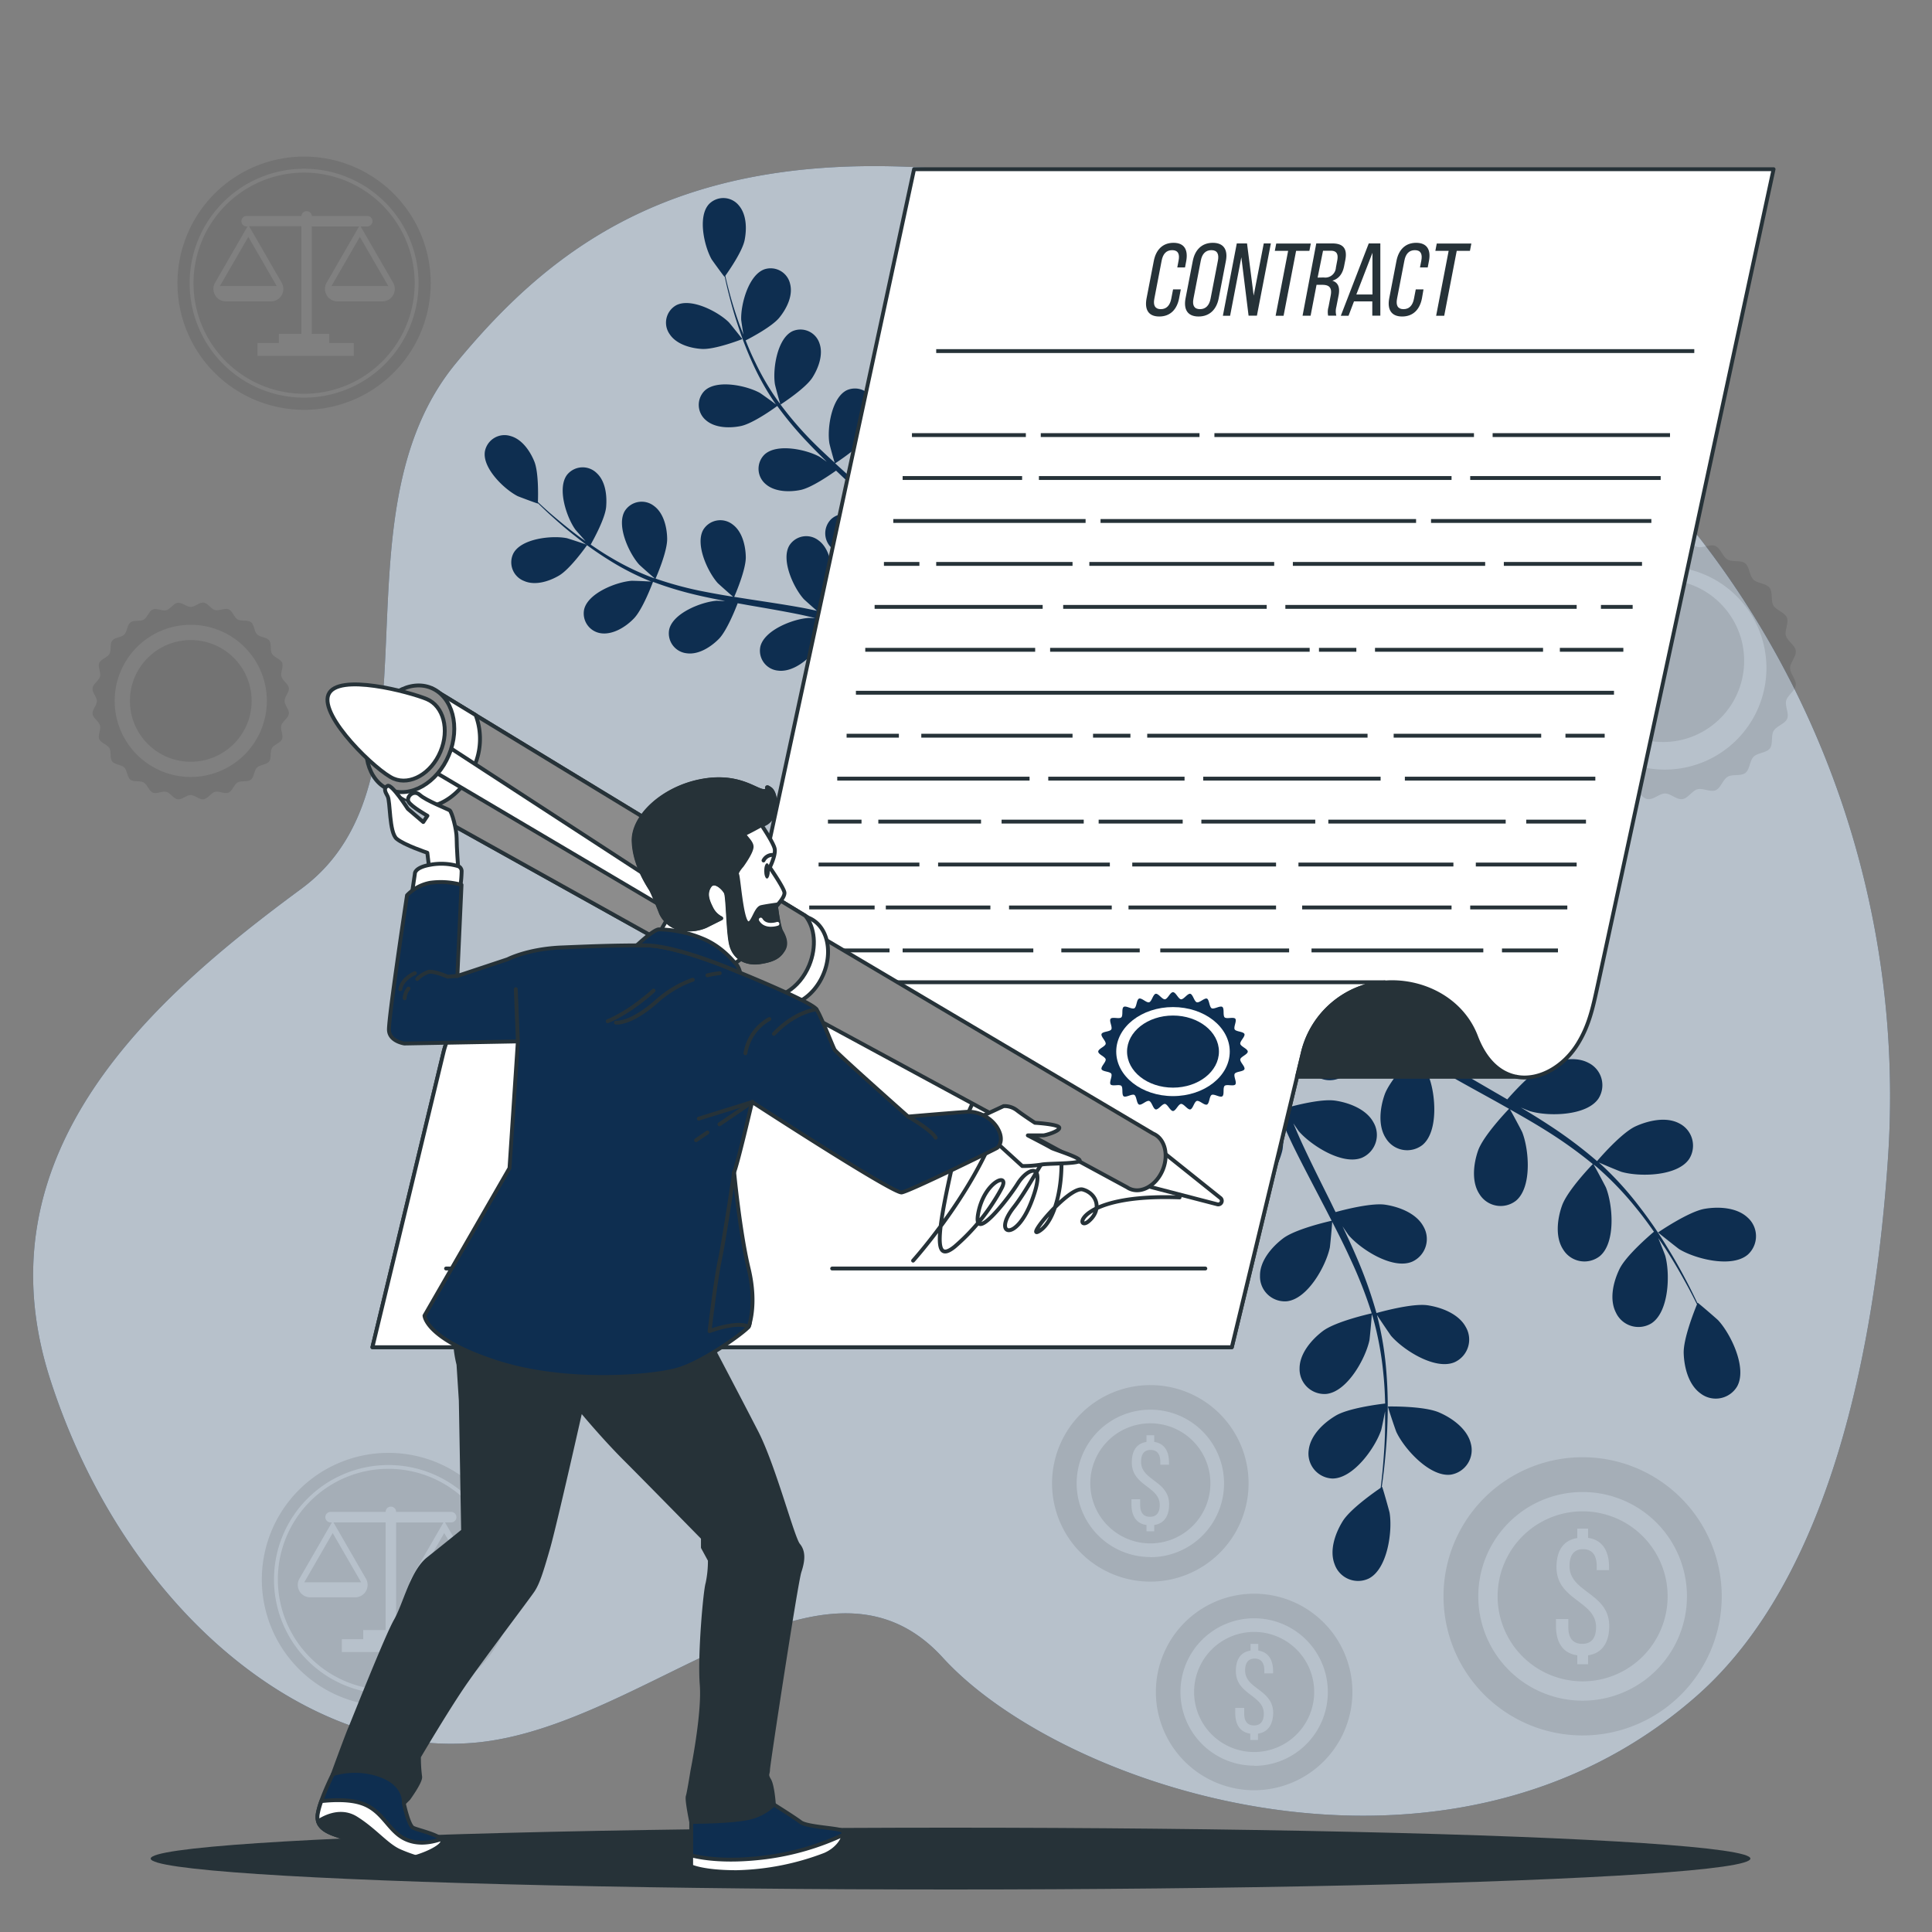 <svg xmlns="http://www.w3.org/2000/svg" viewBox="0 0 500 500"><rect x="0" y="0" width="500" height="500" fill="#808080" stroke="none"/><g id="freepik--background-simple--inject-70"><path d="M488.62,299.51c6-89.92-39.43-176-118.15-219.86A234.28,234.28,0,0,0,324,60C198,22,151,54,118,94s-2,108-40,136S-6,298,13,357s66,98,110,94,90-56,121-22,130,67,195,10C473.74,408.54,485.34,348.66,488.62,299.51Z" style="fill:#0E2E50"></path><path d="M488.62,299.51c6-89.92-39.43-176-118.15-219.86A234.28,234.28,0,0,0,324,60C198,22,151,54,118,94s-2,108-40,136S-6,298,13,357s66,98,110,94,90-56,121-22,130,67,195,10C473.74,408.54,485.34,348.66,488.62,299.51Z" style="fill:#fff;opacity:0.7"></path></g><g id="freepik--Plants--inject-70"><path d="M441.17,312.84c-4.2.71-12.07,6.12-12.08,6.12s5.14,4.11,5.5,4.33c4.15,2.52,13.66,4.95,17.77,1.38a6.44,6.44,0,0,0-.09-9.58C449.47,312.46,444.75,312.23,441.17,312.84Z" style="fill:#0E2E50"></path><path d="M423.27,291.5c-3.71,1.72-9.49,8.45-9.95,9a114.38,114.38,0,0,0-12.15-9.14c-2.47-1.63-5-3.19-7.56-4.73,1.27.53,2.41,1,2.58,1,4.67,1.33,14.48,1.17,17.51-3.35a6.44,6.44,0,0,0-2.62-9.22c-3.39-1.8-8-.77-11.3.76s-8.38,7.19-9.7,8.7c-1-.58-2-1.17-3-1.74-4.75-2.77-9.51-5.5-14.09-8.33-1.62-1-3.17-2-4.73-3.06,1.13.46,2.09.85,2.24.89,4.67,1.34,14.48,1.17,17.5-3.35a6.44,6.44,0,0,0-2.62-9.22c-3.39-1.8-8-.77-11.29.76s-7.89,6.64-9.46,8.43c-1.57-1.11-3.14-2.21-4.6-3.36-1-.8-2-1.5-2.93-2.37l-2.83-2.47c-1.74-1.64-3.54-3.32-5.2-5-1.16-1.13-2.24-2.23-3.34-3.34,1.6,1,4.76,2.92,5.05,3.05,4.41,2,14.13,3.35,17.81-.66a6.44,6.44,0,0,0-1.2-9.51c-3.07-2.3-7.79-2-11.28-1-3.83,1.11-10.33,6.63-11.13,7.33-1.81-1.84-3.55-3.64-5.17-5.37-3.57-3.81-6.67-7.29-9.24-10.28l-3,2c2.73,3,6.05,6.62,9.91,10.55,1.82,1.87,3.81,3.84,5.88,5.84a65.86,65.86,0,0,0-4.31,7c-4-1-11.89-.05-12.9.08-.5-2.53-1-5-1.35-7.33-.83-4.88-1.47-9.27-2-13.05l-3.23,2.11c.54,3.43,1.2,7.29,2,11.52.49,2.57,1.07,5.31,1.68,8.11-1,.38-8.91,3.54-11.69,6.42-2.52,2.6-5,6.63-4.42,10.42a6.43,6.43,0,0,0,7.84,5.5c5.26-1.37,8.64-10.58,8.92-15.43,0-.29-.16-3.41-.3-5.38.26,1.14.5,2.26.78,3.43.54,2.33,1.15,4.64,1.79,7.12.35,1.19.71,2.39,1.07,3.6s.84,2.45,1.25,3.69c1,2.85,2.2,5.68,3.45,8.51-2,.48-9.24,2.28-12.15,4.48s-6,5.8-5.95,9.64a6.43,6.43,0,0,0,6.92,6.62c5.41-.56,10.15-9.15,11.16-13.9.06-.3.4-3.79.54-5.71.77,1.7,1.52,3.39,2.35,5.08,2.4,4.88,5,9.75,7.51,14.61.79,1.49,1.55,3,2.31,4.48-.72.16-9.34,2.11-12.59,4.58-2.89,2.2-6,5.8-5.95,9.64a6.42,6.42,0,0,0,6.92,6.62c5.41-.56,10.14-9.15,11.15-13.9.07-.36.55-5.38.61-6.67,1.69,3.29,3.34,6.58,4.84,9.89A114.59,114.59,0,0,1,355,339.89c-.34.08-9.34,2.08-12.67,4.6-2.89,2.2-6,5.8-6,9.64a6.43,6.43,0,0,0,6.92,6.62c5.41-.56,10.15-9.15,11.16-13.9.07-.37.59-5.78.61-6.77.08.27.2.55.28.82A83.59,83.59,0,0,1,358,355.39c.29,2.71.41,5.31.48,7.84-1.72.2-9.54,1.2-12.79,3.14s-6.56,5.11-7,8.93a6.45,6.45,0,0,0,6.15,7.34c5.44,0,11.1-8,12.62-12.59.08-.25.64-2.9,1-4.83,0,1.14,0,2.32,0,3.42,0,4.11-.3,7.88-.58,11.21-.17,1.89-.36,3.6-.56,5.2-1.58,1.08-7.89,5.49-9.84,8.65s-3.48,7.55-2.08,11.13a6.43,6.43,0,0,0,8.84,3.69c4.85-2.48,6.17-12.2,5.39-17-.07-.42-1.86-6.78-1.94-6.72l-.1.06c.22-1.53.44-3.18.64-5,.35-3.34.71-7.11.83-11.23a114.54,114.54,0,0,0-.25-13.35,84.38,84.38,0,0,0-2.4-14.73c0-.06,0-.11,0-.17.85,1.35,3.35,5,3.57,5.3,3.16,3.69,11.44,9,16.46,6.86a6.43,6.43,0,0,0,2.89-9.13c-1.83-3.37-6.25-5.06-9.84-5.6-4-.61-12.58,1.82-13.26,2a114.06,114.06,0,0,0-5.09-14.32c-1.16-2.72-2.41-5.43-3.7-8.12.77,1.14,1.47,2.16,1.58,2.29,3.16,3.69,11.44,9,16.45,6.86a6.43,6.43,0,0,0,2.9-9.13c-1.83-3.38-6.25-5.06-9.84-5.61s-11,1.38-12.88,1.91c-.51-1-1-2.06-1.51-3.08-2.45-4.93-4.91-9.83-7.17-14.72-.8-1.72-1.52-3.44-2.25-5.17.68,1,1.27,1.86,1.37,2,3.16,3.69,11.44,9,16.46,6.87a6.44,6.44,0,0,0,2.89-9.14c-1.83-3.37-6.25-5.06-9.84-5.6s-10.24,1.19-12.54,1.82c-.69-1.79-1.39-3.58-2-5.34-.38-1.21-.83-2.35-1.14-3.59s-.66-2.43-1-3.63c-.55-2.33-1.12-4.72-1.6-7-.34-1.58-.64-3.1-.94-4.63.77,1.73,2.36,5.07,2.52,5.33a25.08,25.08,0,0,0,9.47,8.34,7.34,7.34,0,0,0,.85,1.14,6.44,6.44,0,0,0,9.58.26c3.63-4.05,1.37-13.59-1.08-17.79-.14-.25-2-2.76-3.21-4.32.85.81,1.66,1.61,2.54,2.43,1.74,1.65,3.52,3.24,5.42,5l2.88,2.41c.95.83,2.05,1.58,3.08,2.38,2.43,1.81,5,3.53,7.58,5.2-1.44,1.52-6.46,7-7.67,10.44s-1.77,8.12.35,11.32a6.45,6.45,0,0,0,9.43,1.71c4.21-3.46,3.42-13.24,1.63-17.75-.11-.29-1.75-3.38-2.69-5.07,1.57,1,3.14,2,4.76,2.94,4.69,2.76,9.52,5.39,14.33,8.05,1.47.81,2.93,1.64,4.39,2.46-.51.53-6.62,6.92-8,10.77-1.2,3.42-1.78,8.12.35,11.32a6.44,6.44,0,0,0,9.42,1.71c4.21-3.46,3.42-13.24,1.64-17.75-.14-.34-2.51-4.8-3.17-5.9,3.22,1.81,6.41,3.64,9.49,5.58a114.64,114.64,0,0,1,11.95,8.57c-.24.25-6.65,6.88-8,10.83-1.2,3.42-1.78,8.12.35,11.32a6.44,6.44,0,0,0,9.43,1.7c4.2-3.45,3.41-13.23,1.63-17.75-.14-.35-2.7-5.14-3.22-6l.68.53a82.62,82.62,0,0,1,10.23,10.61c1.73,2.1,3.27,4.2,4.72,6.27-1.32,1.11-7.29,6.27-8.93,9.68s-2.66,7.88-.89,11.29a6.43,6.43,0,0,0,9.18,2.73c4.56-3,4.85-12.77,3.57-17.46-.07-.26-1.06-2.77-1.81-4.59.64.95,1.32,1.91,1.92,2.83,2.24,3.45,4.09,6.74,5.7,9.68.9,1.67,1.68,3.2,2.4,4.64-.73,1.77-3.56,8.93-3.44,12.65s1.27,8.21,4.4,10.43a6.44,6.44,0,0,0,9.41-1.81c2.68-4.73-1.58-13.57-4.88-17.14-.28-.31-5.29-4.63-5.32-4.54l-.05.11c-.66-1.4-1.39-2.89-2.21-4.51-1.55-3-3.33-6.31-5.51-9.82a113.41,113.41,0,0,0-7.57-11,83.73,83.73,0,0,0-10.12-11l-.14-.11c1.45.66,5.57,2.36,5.9,2.45,4.67,1.34,14.48,1.17,17.51-3.35a6.44,6.44,0,0,0-2.62-9.22C431.18,288.94,426.56,290,423.27,291.5Z" style="fill:#0E2E50"></path><path d="M359.2,364c-.1,0,2,6.26,2.2,6.64,2.07,4.39,8.66,11.66,14.05,11a6.44,6.44,0,0,0,5.21-8c-.88-3.74-4.69-6.54-8-8C368.75,363.79,359.2,364,359.2,364Z" style="fill:#0E2E50"></path><path d="M144.6,149c3-1.7,7.39-8,7.39-8s-5-1.67-5.34-1.73c-3.82-.74-11.65.07-13.76,3.89a5.17,5.17,0,0,0,2.73,7.19C138.46,151.62,142.08,150.47,144.6,149Z" style="fill:#0E2E50"></path><path d="M164,160.11c2.31-2.33,4.79-9,5-9.53a91,91,0,0,0,11.68,3.5c2.31.54,4.66,1,7,1.46-1.1,0-2.09-.08-2.23-.07-3.89.3-11.22,3.15-12.25,7.39a5.18,5.18,0,0,0,4.54,6.21c3.05.42,6.24-1.64,8.29-3.71s4.31-7.74,4.88-9.24l2.71.49c4.35.75,8.69,1.49,12.93,2.34,1.49.3,2.95.65,4.41,1-1,0-1.81-.06-1.94,0-3.88.29-11.22,3.14-12.24,7.39a5.17,5.17,0,0,0,4.53,6.21c3.06.41,6.24-1.65,8.3-3.71s4.09-7.2,4.77-9c1.49.4,3,.79,4.4,1.25,1,.33,1.91.58,2.86,1l2.82,1.08c1.76.75,3.59,1.51,5.29,2.29,1.19.53,2.31,1,3.44,1.58-1.48-.31-4.39-.87-4.64-.89-3.89-.3-11.57,1.41-13.23,5.45a5.16,5.16,0,0,0,3.55,6.82c3,.88,6.41-.67,8.76-2.4,2.57-1.91,5.93-7.87,6.34-8.62,1.87.88,3.68,1.76,5.38,2.61,3.75,1.87,7,3.63,9.81,5.16l1.71-2.3c-2.9-1.53-6.39-3.3-10.39-5.19-1.89-.9-3.94-1.83-6.05-2.76a55,55,0,0,0,1.3-6.46c3.27-.36,9-3.27,9.69-3.65,1.07,1.76,2.1,3.49,3,5.14,2,3.44,3.68,6.57,5.1,9.28l1.84-2.49c-1.35-2.43-2.93-5.15-4.72-8.11-1.08-1.79-2.27-3.69-3.52-5.63.63-.56,5.72-5.15,7-8.08,1.17-2.67,1.93-6.39.43-9.08a5.16,5.16,0,0,0-7.43-2c-3.58,2.5-3.57,10.37-2.42,14.1.06.22,1.06,2.52,1.71,4-.51-.79-1-1.56-1.54-2.36-1-1.61-2.15-3.18-3.32-4.87l-1.81-2.41c-.58-.82-1.31-1.61-2-2.43-1.57-1.86-3.24-3.66-5-5.45,1.4-.92,6.33-4.28,7.9-6.75s2.88-6,1.8-8.9a5.17,5.17,0,0,0-7.05-3.07c-3.91,1.93-5.09,9.71-4.53,13.57,0,.24.75,3,1.18,4.45-1.05-1.06-2.09-2.13-3.18-3.17-3.16-3-6.45-6-9.72-8.91l-3-2.73c.5-.32,6.44-4.19,8.21-6.95,1.56-2.45,2.87-6,1.8-8.91a5.17,5.17,0,0,0-7-3.06c-3.92,1.93-5.1,9.71-4.53,13.57,0,.29,1.08,4.2,1.39,5.18-2.19-2-4.34-4-6.39-6.1A91.32,91.32,0,0,1,202,104.7c.23-.15,6.45-4.16,8.26-7,1.56-2.45,2.87-6,1.8-8.9a5.17,5.17,0,0,0-7-3.07c-3.92,1.93-5.09,9.71-4.53,13.57,0,.3,1.16,4.51,1.42,5.26-.14-.18-.3-.35-.44-.54a66.37,66.37,0,0,1-6-10.16c-1-2-1.79-3.88-2.54-5.76,1.23-.63,6.84-3.56,8.75-5.93s3.52-5.66,2.77-8.65a5.16,5.16,0,0,0-6.67-3.82c-4.11,1.48-6.13,9.09-6,13,0,.21.32,2.35.57,3.91-.33-.86-.68-1.73-1-2.56-1.12-3.11-2-6-2.68-8.6-.39-1.47-.73-2.81-1-4.07.89-1.25,4.42-6.32,5-9.25s.51-6.65-1.53-9a5.17,5.17,0,0,0-7.68-.32c-3,3.21-1.25,10.89.66,14.29.17.29,3.29,4.58,3.33,4.52l.06-.08c.26,1.22.55,2.51.9,3.93.66,2.61,1.44,5.54,2.5,8.68a92.49,92.49,0,0,0,3.89,10,68.14,68.14,0,0,0,5.9,10.43l.09.11c-1-.78-3.92-2.86-4.16-3-3.41-1.89-11.1-3.56-14.29-.59a5.17,5.17,0,0,0,.35,7.68c2.32,2,6.12,2.07,9,1.48,3.21-.66,9-4.86,9.42-5.2a90.72,90.72,0,0,0,7.82,9.37c1.62,1.73,3.32,3.41,5,5.08-.9-.64-1.71-1.21-1.83-1.28-3.41-1.9-11.1-3.57-14.29-.59a5.17,5.17,0,0,0,.35,7.68c2.32,2,6.12,2.07,9,1.48s7.86-4.08,9.17-5l2,1.9c3.21,3,6.42,6,9.48,9.09,1.09,1.07,2.11,2.17,3.14,3.26-.8-.57-1.48-1.05-1.59-1.11-3.4-1.9-11.1-3.56-14.29-.59a5.17,5.17,0,0,0,.36,7.68c2.31,2,6.11,2.07,9,1.48s7.38-3.74,8.93-4.85c1,1.15,2,2.3,3,3.47.62.8,1.28,1.54,1.86,2.39l1.75,2.45c1.06,1.6,2.16,3.24,3.15,4.83.7,1.1,1.35,2.16,2,3.22-1.06-1.08-3.19-3.15-3.38-3.31a20.18,20.18,0,0,0-9.45-3.64,5.68,5.68,0,0,0-1-.63,5.17,5.17,0,0,0-7.28,2.47c-1.61,4.06,2.75,10.61,5.76,13.09.18.15,2.28,1.52,3.62,2.36-.86-.37-1.7-.75-2.59-1.12-1.76-.76-3.55-1.46-5.46-2.22l-2.84-1c-.94-.36-2-.62-3-.94-2.33-.68-4.73-1.27-7.15-1.8.66-1.55,2.91-7.07,2.86-10s-.92-6.61-3.41-8.42a5.17,5.17,0,0,0-7.57,1.33c-2.2,3.77,1.11,10.91,3.71,13.81.16.19,2.26,2.06,3.43,3.07-1.46-.31-2.91-.63-4.4-.89-4.29-.77-8.66-1.41-13-2.08l-4-.63c.24-.54,3.06-7.05,3-10.32-.05-2.91-.92-6.61-3.41-8.42a5.17,5.17,0,0,0-7.57,1.33c-2.2,3.77,1.11,10.91,3.7,13.82.2.21,3.22,2.91,4,3.56-2.93-.47-5.84-1-8.7-1.57a91.61,91.61,0,0,1-11.37-3.13c.11-.25,3.09-7,3-10.38-.05-2.91-.92-6.61-3.41-8.42a5.17,5.17,0,0,0-7.57,1.33c-2.2,3.77,1.11,10.91,3.71,13.82.2.22,3.46,3.12,4.08,3.6-.21-.07-.44-.13-.66-.21a66.5,66.5,0,0,1-10.65-5.14c-1.88-1.09-3.62-2.25-5.29-3.4.68-1.21,3.75-6.75,4-9.77s-.19-6.67-2.46-8.75a5.18,5.18,0,0,0-7.68.49c-2.6,3.51-.09,11,2.17,14.14.12.18,1.57,1.79,2.64,3-.75-.53-1.53-1.07-2.23-1.6-2.65-2-4.95-3.93-7-5.69-1.14-1-2.16-1.95-3.1-2.83.06-1.53.2-7.71-.92-10.48s-3.24-5.83-6.22-6.62a5.17,5.17,0,0,0-6.58,4c-.7,4.31,5,9.78,8.44,11.55.3.15,5.26,2,5.27,1.93v-.09c.89.87,1.85,1.79,2.92,2.78,2,1.8,4.26,3.83,6.88,5.86a90.17,90.17,0,0,0,8.75,6.17,67.5,67.5,0,0,0,10.67,5.44l.13.05c-1.27-.1-4.85-.23-5.12-.21-3.89.3-11.23,3.15-12.25,7.39a5.17,5.17,0,0,0,4.53,6.21C158.77,164.24,162,162.18,164,160.11Z" style="fill:#0E2E50"></path><path d="M192.1,87.76c.07,0-3.26-4.15-3.5-4.38C185.82,80.65,178.84,77,175,79a5.16,5.16,0,0,0-1.68,7.5c1.69,2.57,5.34,3.62,8.25,3.8C185,90.55,192.09,87.77,192.1,87.76Z" style="fill:#0E2E50"></path></g><g id="freepik--Graphics--inject-70"><g style="opacity:0.1"><path d="M74.75,184.73c.14-1.07-1.1-2.24-1.1-3.34s1.24-2.28,1.1-3.34-1.64-1.91-1.92-3,.61-2.51.19-3.51-2.07-1.41-2.62-2.34-.06-2.58-.72-3.44-2.37-.82-3.14-1.59-.72-2.47-1.59-3.14-2.49-.18-3.44-.72-1.33-2.2-2.34-2.62-2.45.47-3.51.19-1.86-1.78-2.95-1.92-2.23,1.1-3.34,1.1S47.1,155.87,46,156s-1.9,1.64-2.94,1.92-2.52-.61-3.52-.19-1.4,2.07-2.34,2.62-2.58.06-3.44.72-.82,2.37-1.59,3.14-2.47.72-3.13,1.59-.18,2.49-.73,3.44-2.2,1.33-2.62,2.34.48,2.45.19,3.51-1.77,1.86-1.92,3,1.1,2.24,1.1,3.34-1.23,2.27-1.1,3.34,1.64,1.9,1.92,3-.6,2.51-.19,3.51,2.08,1.4,2.62,2.34.06,2.58.73,3.44,2.36.82,3.13,1.59.73,2.47,1.59,3.14,2.5.18,3.44.72,1.34,2.2,2.35,2.62,2.45-.47,3.51-.19,1.85,1.77,2.94,1.92,2.24-1.1,3.34-1.1,2.28,1.24,3.34,1.1,1.91-1.64,2.95-1.92,2.51.6,3.51.19,1.41-2.08,2.34-2.62,2.58-.06,3.44-.73.82-2.36,1.59-3.13,2.48-.73,3.14-1.59.18-2.49.73-3.44,2.2-1.33,2.61-2.34-.47-2.46-.19-3.51S74.61,185.82,74.75,184.73ZM49.37,201.08a19.69,19.69,0,1,1,19.69-19.69A19.7,19.7,0,0,1,49.37,201.08Z"></path><circle cx="49.37" cy="181.39" r="15.75" transform="translate(-113.8 88.04) rotate(-45)"></circle></g><g style="opacity:0.1"><path d="M464.75,177.35c.18-1.42-1.47-3-1.47-4.46s1.65-3,1.47-4.46-2.19-2.54-2.56-3.93.81-3.36.25-4.69-2.77-1.88-3.49-3.13-.09-3.44-1-4.59-3.16-1.09-4.19-2.12-1-3.3-2.12-4.19-3.33-.24-4.59-1-1.78-2.93-3.13-3.49-3.27.63-4.69.25-2.47-2.37-3.93-2.56-3,1.47-4.46,1.47-3-1.65-4.46-1.47-2.54,2.19-3.93,2.56-3.35-.8-4.69-.25-1.87,2.77-3.13,3.5-3.44.08-4.59,1S409,148.94,408,150s-3.3,1-4.18,2.12-.24,3.33-1,4.59-2.94,1.78-3.5,3.13.64,3.27.26,4.69-2.37,2.47-2.56,3.93,1.46,3,1.46,4.46-1.65,3-1.46,4.46,2.19,2.54,2.56,3.93-.81,3.35-.26,4.69,2.77,1.87,3.5,3.13.09,3.44,1,4.59,3.16,1.09,4.18,2.12,1,3.3,2.12,4.18,3.33.24,4.6,1,1.78,2.94,3.13,3.5,3.27-.63,4.68-.26,2.48,2.37,3.93,2.56,3-1.46,4.46-1.46,3,1.65,4.46,1.46,2.54-2.19,3.93-2.56,3.36.81,4.69.26,1.88-2.77,3.13-3.5,3.44-.08,4.59-1,1.09-3.16,2.12-4.18,3.3-1,4.19-2.12.24-3.33,1-4.59,2.93-1.79,3.49-3.13-.63-3.28-.25-4.69S464.56,178.8,464.75,177.35Zm-33.88,21.82a26.28,26.28,0,1,1,26.28-26.28A26.29,26.29,0,0,1,430.87,199.17Z"></path><circle cx="430.87" cy="172.89" r="21.02" transform="matrix(0.8, -0.6, 0.6, 0.8, -18.06, 291.23)"></circle></g><g style="opacity:0.1"><path d="M409.58,391.13a22,22,0,1,0,22,22A22,22,0,0,0,409.58,391.13ZM411,428.39v2.32h-2.8v-2.32c-3.8-.52-5.51-3.41-5.51-7.56V419h3.19v2.1c0,2.75,1.14,4.33,3.59,4.33s3.59-1.58,3.59-4.33c0-6.82-10.24-6.91-10.24-15.53,0-4.2,1.71-6.95,5.38-7.52v-2.45H411V398c3.72.53,5.42,3.41,5.42,7.52v.83h-3.19V405.3c0-2.71-1.09-4.37-3.54-4.37s-3.5,1.66-3.5,4.37c0,6.87,10.28,6.91,10.28,15.53C416.47,424.94,414.72,427.87,411,428.39Z"></path><path d="M409.58,377.13a36,36,0,1,0,36,36A36,36,0,0,0,409.58,377.13Zm0,63a27,27,0,1,1,27-27A27,27,0,0,1,409.58,440.13Z"></path></g><g style="opacity:0.1"><path d="M324.57,422.34a15.54,15.54,0,1,0,15.54,15.54A15.54,15.54,0,0,0,324.57,422.34Zm1,26.32v1.64h-2v-1.64c-2.69-.37-3.89-2.41-3.89-5.35V442H322v1.48c0,1.94.8,3.06,2.53,3.06s2.54-1.12,2.54-3.06c0-4.82-7.23-4.88-7.23-11,0-3,1.2-4.91,3.8-5.31v-1.73h2v1.73c2.62.37,3.83,2.41,3.83,5.31v.59h-2.26v-.74c0-1.92-.77-3.09-2.5-3.09s-2.47,1.17-2.47,3.09c0,4.85,7.26,4.88,7.26,11C329.44,446.22,328.2,448.29,325.58,448.66Z"></path><path d="M324.57,412.45A25.43,25.43,0,1,0,350,437.88,25.43,25.43,0,0,0,324.57,412.45Zm0,44.5a19.07,19.07,0,1,1,19.07-19.07A19.07,19.07,0,0,1,324.57,457Z"></path></g><g style="opacity:0.1"><path d="M297.71,368.35a15.54,15.54,0,1,0,15.54,15.54A15.53,15.53,0,0,0,297.71,368.35Zm1,26.32v1.63h-2v-1.63c-2.68-.37-3.89-2.41-3.89-5.35V388h2.26v1.48c0,1.94.8,3.06,2.53,3.06s2.53-1.12,2.53-3.06c0-4.82-7.23-4.88-7.23-11,0-3,1.21-4.91,3.8-5.31v-1.73h2v1.73c2.63.37,3.83,2.41,3.83,5.31v.59h-2.25v-.74c0-1.92-.78-3.09-2.51-3.09s-2.47,1.17-2.47,3.09c0,4.85,7.26,4.88,7.26,11C302.57,392.23,301.34,394.3,298.71,394.67Z"></path><path d="M297.71,358.46a25.43,25.43,0,1,0,25.42,25.43A25.42,25.42,0,0,0,297.71,358.46Zm0,44.5a19.07,19.07,0,1,1,19.07-19.07A19.07,19.07,0,0,1,297.71,403Z"></path></g><polygon points="85.78 74.03 100.49 74.03 93.13 61.3 85.78 74.03" style="opacity:0.1"></polygon><polygon points="56.91 74.03 71.62 74.03 64.27 61.3 56.91 74.03" style="opacity:0.1"></polygon><path d="M78.7,44.67a28.62,28.62,0,1,0,28.62,28.62A28.65,28.65,0,0,0,78.7,44.67ZM98.94,78H87.33a3.23,3.23,0,0,1-2.8-4.84l8.4-14.56H80.68V86.4h4.54v2.37h6.33V92.1H66.64V88.77h5.53V86.4H78V58.55H64.47l8.4,14.56A3.23,3.23,0,0,1,70.07,78H58.46a3.23,3.23,0,0,1-2.8-4.84l8.4-14.56h-.34a1.36,1.36,0,0,1,0-2.71H78a1.36,1.36,0,0,1,2.71,0H94.92a1.36,1.36,0,1,1,0,2.71H93.33l8.41,14.56A3.23,3.23,0,0,1,98.94,78Z" style="opacity:0.1"></path><path d="M78.7,40.52a32.77,32.77,0,1,0,32.77,32.77A32.77,32.77,0,0,0,78.7,40.52Zm0,62.39a29.62,29.62,0,1,1,29.62-29.62A29.66,29.66,0,0,1,78.7,102.91Z" style="opacity:0.1"></path><polygon points="107.61 409.49 122.32 409.49 114.97 396.75 107.61 409.49" style="opacity:0.1"></polygon><polygon points="78.75 409.49 93.46 409.49 86.1 396.75 78.75 409.49" style="opacity:0.1"></polygon><path d="M100.53,380.13a28.62,28.62,0,1,0,28.62,28.61A28.64,28.64,0,0,0,100.53,380.13Zm20.25,33.27H109.16a3.22,3.22,0,0,1-2.79-4.84l8.4-14.55H102.52v27.84h4.54v2.37h6.33v3.33H88.47v-3.33H94v-2.37H99.8V394H86.3l8.4,14.55a3.22,3.22,0,0,1-2.79,4.84H80.29a3.22,3.22,0,0,1-2.79-4.84L85.9,394h-.34a1.36,1.36,0,1,1,0-2.72H99.8a1.36,1.36,0,0,1,2.72,0h14.24a1.36,1.36,0,0,1,0,2.72h-1.59l8.4,14.55A3.23,3.23,0,0,1,120.78,413.4Z" style="opacity:0.1"></path><path d="M100.53,376a32.77,32.77,0,1,0,32.77,32.77A32.77,32.77,0,0,0,100.53,376Zm0,62.39a29.62,29.62,0,1,1,29.62-29.62A29.65,29.65,0,0,1,100.53,438.36Z" style="opacity:0.1"></path></g><g id="freepik--Floor--inject-70"><ellipse cx="246" cy="481" rx="207" ry="8" style="fill:#263238"></ellipse></g><g id="freepik--Contract--inject-70"><path d="M392.48,278.67c5.91,1.1,12.36-2.69,16-8.78,2.77-4.57,3.74-9.08,4.87-14.25C414.62,250,458.54,45.81,459,43.79H236.56L191.28,254.2l-1.84,8.49a16.14,16.14,0,0,1-2,5l-1.34,2.23a15,15,0,0,1-26.53-1.63,23.75,23.75,0,0,0-21.31-14.06h-.83a23.79,23.79,0,0,0-22.68,18.21L96.38,348.66H318.79l16.88-70" style="fill:#fff;stroke:#263238;stroke-linecap:round;stroke-linejoin:round"></path><path d="M307,67.54l-.32,1.68h-2l.34-1.79c.33-1.68-.14-2.69-1.67-2.69s-2.38,1-2.71,2.69l-1.9,9.89c-.33,1.68.17,2.69,1.67,2.69s2.39-1,2.71-2.69l.47-2.43h2l-.44,2.32c-.55,2.83-2.25,4.7-5.13,4.7s-3.83-1.87-3.29-4.7l1.87-9.67c.54-2.83,2.24-4.7,5.1-4.7S307.5,64.71,307,67.54Z" style="fill:#263238"></path><path d="M308.69,67.54c.55-2.86,2.32-4.7,5.18-4.7s3.94,1.84,3.39,4.7l-1.86,9.67c-.55,2.83-2.32,4.7-5.21,4.7s-3.91-1.87-3.37-4.7Zm.17,9.78c-.33,1.71.2,2.69,1.7,2.69s2.4-1,2.73-2.69l1.91-9.89c.32-1.68-.18-2.69-1.7-2.69s-2.41,1-2.73,2.69Z" style="fill:#263238"></path><path d="M318.35,81.72h-1.87L320.08,63h2.65l1.72,13.51L327.06,63h1.84l-3.61,18.69h-2.16l-1.87-15.11Z" style="fill:#263238"></path><path d="M330.13,81.72l3.24-16.8h-3.45l.37-1.89h8.95l-.37,1.89h-3.44l-3.24,16.8Z" style="fill:#263238"></path><path d="M344.82,63c2.94,0,3.88,1.49,3.35,4.27l-.3,1.52c-.39,2.06-1.36,3.34-3.06,3.85,1.61.51,2,1.9,1.6,3.9l-.57,2.91a4.39,4.39,0,0,0,0,2.24h-2.12a4.73,4.73,0,0,1,.1-2.27l.56-2.93c.41-2.12-.45-2.78-2.19-2.78h-1.47l-1.54,8h-2.08L340.65,63Zm-2.23,8.81a2.75,2.75,0,0,0,3.14-2.56l.34-1.79c.33-1.69-.12-2.57-1.67-2.57h-2L341,71.84Z" style="fill:#263238"></path><path d="M350.41,78,349,81.72H347L354.23,63h3l0,18.69h-2.08V78Zm.61-1.79h4.17l0-10.79Z" style="fill:#263238"></path><path d="M369.81,67.54l-.32,1.68h-2l.35-1.79c.32-1.68-.15-2.69-1.67-2.69s-2.39,1-2.71,2.69l-1.91,9.89c-.32,1.68.17,2.69,1.67,2.69s2.39-1,2.71-2.69l.47-2.43h2L368,77.21c-.55,2.83-2.24,4.7-5.13,4.7S359,80,359.53,77.21l1.87-9.67c.54-2.83,2.24-4.7,5.1-4.7S370.36,64.71,369.81,67.54Z" style="fill:#263238"></path><path d="M371.67,81.72l3.24-16.8h-3.44l.36-1.89h8.95l-.36,1.89H377l-3.24,16.8Z" style="fill:#263238"></path><line x1="242.29" y1="90.86" x2="438.48" y2="90.86" style="fill:none;stroke:#263238;stroke-miterlimit:10"></line><line x1="386.29" y1="112.6" x2="432.2" y2="112.6" style="fill:none;stroke:#263238;stroke-miterlimit:10"></line><line x1="314.29" y1="112.6" x2="381.46" y2="112.6" style="fill:none;stroke:#263238;stroke-miterlimit:10"></line><line x1="269.35" y1="112.6" x2="310.43" y2="112.6" style="fill:none;stroke:#263238;stroke-miterlimit:10"></line><line x1="236.01" y1="112.6" x2="265.49" y2="112.6" style="fill:none;stroke:#263238;stroke-miterlimit:10"></line><line x1="380.49" y1="123.71" x2="429.78" y2="123.71" style="fill:none;stroke:#263238;stroke-miterlimit:10"></line><line x1="268.87" y1="123.71" x2="375.66" y2="123.71" style="fill:none;stroke:#263238;stroke-miterlimit:10"></line><line x1="233.6" y1="123.71" x2="264.52" y2="123.71" style="fill:none;stroke:#263238;stroke-miterlimit:10"></line><line x1="370.35" y1="134.83" x2="427.37" y2="134.83" style="fill:none;stroke:#263238;stroke-miterlimit:10"></line><line x1="284.82" y1="134.83" x2="366.48" y2="134.83" style="fill:none;stroke:#263238;stroke-miterlimit:10"></line><line x1="231.18" y1="134.83" x2="280.95" y2="134.83" style="fill:none;stroke:#263238;stroke-miterlimit:10"></line><line x1="389.19" y1="145.94" x2="424.95" y2="145.94" style="fill:none;stroke:#263238;stroke-miterlimit:10"></line><line x1="334.59" y1="145.94" x2="384.36" y2="145.94" style="fill:none;stroke:#263238;stroke-miterlimit:10"></line><line x1="281.92" y1="145.94" x2="329.76" y2="145.94" style="fill:none;stroke:#263238;stroke-miterlimit:10"></line><line x1="242.29" y1="145.94" x2="277.57" y2="145.94" style="fill:none;stroke:#263238;stroke-miterlimit:10"></line><line x1="228.76" y1="145.94" x2="237.94" y2="145.94" style="fill:none;stroke:#263238;stroke-miterlimit:10"></line><line x1="414.32" y1="157.06" x2="422.53" y2="157.06" style="fill:none;stroke:#263238;stroke-miterlimit:10"></line><line x1="332.65" y1="157.06" x2="408.04" y2="157.06" style="fill:none;stroke:#263238;stroke-miterlimit:10"></line><line x1="275.15" y1="157.06" x2="327.82" y2="157.06" style="fill:none;stroke:#263238;stroke-miterlimit:10"></line><line x1="226.35" y1="157.06" x2="269.84" y2="157.06" style="fill:none;stroke:#263238;stroke-miterlimit:10"></line><line x1="403.69" y1="168.17" x2="420.12" y2="168.17" style="fill:none;stroke:#263238;stroke-miterlimit:10"></line><line x1="355.85" y1="168.17" x2="399.34" y2="168.17" style="fill:none;stroke:#263238;stroke-miterlimit:10"></line><line x1="341.35" y1="168.17" x2="351.02" y2="168.17" style="fill:none;stroke:#263238;stroke-miterlimit:10"></line><line x1="271.77" y1="168.17" x2="338.94" y2="168.17" style="fill:none;stroke:#263238;stroke-miterlimit:10"></line><line x1="223.93" y1="168.17" x2="267.9" y2="168.17" style="fill:none;stroke:#263238;stroke-miterlimit:10"></line><line x1="221.51" y1="179.28" x2="417.7" y2="179.28" style="fill:none;stroke:#263238;stroke-miterlimit:10"></line><line x1="405.14" y1="190.4" x2="415.29" y2="190.4" style="fill:none;stroke:#263238;stroke-miterlimit:10"></line><line x1="360.68" y1="190.4" x2="398.86" y2="190.4" style="fill:none;stroke:#263238;stroke-miterlimit:10"></line><line x1="296.9" y1="190.4" x2="353.92" y2="190.4" style="fill:none;stroke:#263238;stroke-miterlimit:10"></line><line x1="282.88" y1="190.4" x2="292.55" y2="190.4" style="fill:none;stroke:#263238;stroke-miterlimit:10"></line><line x1="238.43" y1="190.4" x2="277.57" y2="190.4" style="fill:none;stroke:#263238;stroke-miterlimit:10"></line><line x1="219.1" y1="190.4" x2="232.63" y2="190.4" style="fill:none;stroke:#263238;stroke-miterlimit:10"></line><line x1="363.58" y1="201.51" x2="412.87" y2="201.51" style="fill:none;stroke:#263238;stroke-miterlimit:10"></line><line x1="311.39" y1="201.51" x2="357.3" y2="201.51" style="fill:none;stroke:#263238;stroke-miterlimit:10"></line><line x1="271.29" y1="201.51" x2="306.56" y2="201.51" style="fill:none;stroke:#263238;stroke-miterlimit:10"></line><line x1="216.68" y1="201.51" x2="266.45" y2="201.51" style="fill:none;stroke:#263238;stroke-miterlimit:10"></line><line x1="394.99" y1="212.63" x2="410.45" y2="212.63" style="fill:none;stroke:#263238;stroke-miterlimit:10"></line><line x1="343.77" y1="212.63" x2="389.67" y2="212.63" style="fill:none;stroke:#263238;stroke-miterlimit:10"></line><line x1="310.91" y1="212.63" x2="340.39" y2="212.63" style="fill:none;stroke:#263238;stroke-miterlimit:10"></line><line x1="284.33" y1="212.63" x2="306.08" y2="212.63" style="fill:none;stroke:#263238;stroke-miterlimit:10"></line><line x1="259.21" y1="212.63" x2="280.47" y2="212.63" style="fill:none;stroke:#263238;stroke-miterlimit:10"></line><line x1="227.31" y1="212.63" x2="253.89" y2="212.63" style="fill:none;stroke:#263238;stroke-miterlimit:10"></line><line x1="214.27" y1="212.63" x2="222.96" y2="212.63" style="fill:none;stroke:#263238;stroke-miterlimit:10"></line><line x1="381.94" y1="223.74" x2="408.04" y2="223.74" style="fill:none;stroke:#263238;stroke-miterlimit:10"></line><line x1="336.04" y1="223.74" x2="376.14" y2="223.74" style="fill:none;stroke:#263238;stroke-miterlimit:10"></line><line x1="293.03" y1="223.74" x2="330.24" y2="223.74" style="fill:none;stroke:#263238;stroke-miterlimit:10"></line><line x1="242.78" y1="223.74" x2="287.23" y2="223.74" style="fill:none;stroke:#263238;stroke-miterlimit:10"></line><line x1="211.85" y1="223.74" x2="237.94" y2="223.74" style="fill:none;stroke:#263238;stroke-miterlimit:10"></line><line x1="380.49" y1="234.85" x2="405.62" y2="234.85" style="fill:none;stroke:#263238;stroke-miterlimit:10"></line><line x1="337" y1="234.85" x2="375.66" y2="234.85" style="fill:none;stroke:#263238;stroke-miterlimit:10"></line><line x1="292.06" y1="234.85" x2="330.24" y2="234.85" style="fill:none;stroke:#263238;stroke-miterlimit:10"></line><line x1="261.14" y1="234.85" x2="287.72" y2="234.85" style="fill:none;stroke:#263238;stroke-miterlimit:10"></line><line x1="229.25" y1="234.85" x2="256.31" y2="234.85" style="fill:none;stroke:#263238;stroke-miterlimit:10"></line><line x1="209.43" y1="234.85" x2="226.35" y2="234.85" style="fill:none;stroke:#263238;stroke-miterlimit:10"></line><line x1="388.71" y1="245.97" x2="403.2" y2="245.97" style="fill:none;stroke:#263238;stroke-miterlimit:10"></line><line x1="339.42" y1="245.97" x2="383.88" y2="245.97" style="fill:none;stroke:#263238;stroke-miterlimit:10"></line><line x1="300.28" y1="245.97" x2="333.62" y2="245.97" style="fill:none;stroke:#263238;stroke-miterlimit:10"></line><line x1="274.67" y1="245.97" x2="294.96" y2="245.97" style="fill:none;stroke:#263238;stroke-miterlimit:10"></line><line x1="233.6" y1="245.97" x2="267.42" y2="245.97" style="fill:none;stroke:#263238;stroke-miterlimit:10"></line><line x1="207.02" y1="245.97" x2="230.21" y2="245.97" style="fill:none;stroke:#263238;stroke-miterlimit:10"></line><path d="M358.31,254.2v.07a23.76,23.76,0,0,0-21.13,18.14l-18.39,76.25H96.38l18.38-76.25a23.79,23.79,0,0,1,22.68-18.21Z" style="fill:#fff;stroke:#263238;stroke-linecap:round;stroke-linejoin:round"></path><path d="M392.48,278.67H335.67l1.51-6.26a23.83,23.83,0,0,1,21.13-18.14c.65-.05,1.3-.08,1.95-.08,9,0,18.25,4.93,21.74,14.07C384.46,274.72,388.33,277.89,392.48,278.67Z" style="fill:#263238;stroke:#263238;stroke-linecap:round;stroke-linejoin:round"></path><path d="M322.92,272.15c0,.74-1.81,1.29-1.94,2s1.34,1.89,1.08,2.56-2.15.55-2.52,1.18.63,2.21.16,2.77-2.21-.14-2.76.35,0,2.29-.6,2.71-2.12-.7-2.76-.36-.54,2.23-1.22,2.5-1.92-1.14-2.62-.94-1,2.07-1.7,2.2-1.66-1.5-2.39-1.43-1.35,1.84-2.08,1.84-1.38-1.78-2.09-1.84-1.68,1.56-2.38,1.43-1-2-1.71-2.2-1.95,1.21-2.61.94-.6-2.16-1.22-2.5-2.18.77-2.76.36-.08-2.24-.61-2.71-2.3.19-2.76-.35.53-2.16.17-2.78-2.26-.5-2.52-1.17,1.21-1.85,1.07-2.56-1.93-1.25-1.93-2,1.8-1.28,1.93-2-1.33-1.88-1.07-2.56,2.14-.54,2.52-1.17-.64-2.21-.17-2.77,2.22.14,2.76-.35,0-2.29.61-2.71,2.11.7,2.76.35.54-2.22,1.22-2.5,1.91,1.15,2.61.95,1-2.07,1.71-2.2,1.65,1.5,2.38,1.43,1.35-1.85,2.09-1.85,1.37,1.78,2.08,1.85,1.69-1.57,2.39-1.43,1,2,1.7,2.2,2-1.21,2.62-.95.59,2.17,1.22,2.5,2.17-.76,2.76-.35.08,2.23.6,2.71,2.31-.2,2.76.35-.53,2.16-.16,2.77,2.26.51,2.52,1.18-1.22,1.84-1.08,2.55S322.92,271.42,322.92,272.15Z" style="fill:#0E2E50"></path><ellipse cx="303.57" cy="272.15" rx="14.69" ry="11.52" style="fill:#fff"></ellipse><ellipse cx="303.57" cy="272.15" rx="11.89" ry="9.33" style="fill:#0E2E50"></ellipse><line x1="311.94" y1="328.29" x2="215.36" y2="328.29" style="fill:none;stroke:#263238;stroke-linecap:round;stroke-linejoin:round"></line><line x1="184.64" y1="328.29" x2="115.44" y2="328.29" style="fill:none;stroke:#263238;stroke-linecap:round;stroke-linejoin:round"></line><path d="M236.31,326.25s18.23-20.19,23.43-40-7.59-9.07-12.7,12.9-5.11,27.6,0,23.51a53,53,0,0,0,10.49-12.23c.72-1.14,1.32-2.2,1.78-3.1,2-4.09-4.6-1.53-6.14,6.64s7.67-3.57,10.22-7.66,7.67-6.13,3.58,4.6-10.22,8.68-4.6,1.53,11.76-22,12.27-13.8S273.1,316,269,318.58s7.66-11.75,11.24-10.73,5.11,5.11,1.53,8.18-3.58-7.16,23.51-6.14" style="fill:none;stroke:#263238;stroke-linecap:round;stroke-linejoin:round"></path></g><g id="freepik--Character--inject-70"><path d="M300.86,298.05l15,12a.93.93,0,0,1-.82,1.62l-19-4.93Z" style="fill:#fff;stroke:#263238;stroke-linecap:round;stroke-linejoin:round"></path><path d="M298.43,293.38l-87.64-51.89L201,258.15l90.74,49.15a3.56,3.56,0,0,0,.72.39c3,1.26,6.79-.92,8.44-4.88S301.44,294.63,298.43,293.38Z" style="fill:#8c8c8c;stroke:#263238;stroke-linecap:round;stroke-linejoin:round"></path><path d="M213.1,252.12c-2.56,6.13-8.42,9.52-13.09,7.57a7.55,7.55,0,0,1-1.28-.7L108.9,208.93l-7.32-4.09-.9-.49.23-.55,10.3-24.66.44-1,1.19.72,10.26,6.25,86.18,52.42C214,239.44,215.66,246,213.1,252.12Z" style="fill:#fff;stroke:#263238;stroke-linecap:round;stroke-linejoin:round"></path><path d="M208.42,237l-85.32-51.9-10.26-6.25-1.19-.72-.44,1-10.3,24.66-.23.55.9.49,7.32,4.09,87.77,48.91c4.68,1.39,10.24-2,12.74-8C211.41,245,210.88,240,208.42,237Z" style="fill:#8c8c8c;stroke:#263238;stroke-linecap:round;stroke-linejoin:round"></path><path d="M108.9,208.93c5.33.22,11-3.92,13.78-10.52a17.51,17.51,0,0,0,.42-13.35l-10.26-6.25a11.48,11.48,0,0,0-1.63.33c-4.23,1.19-8.27,4.88-10.45,10.11s-2,10.71.15,14.55a8.41,8.41,0,0,0,.67,1" style="fill:#fff;stroke:#263238;stroke-linecap:round;stroke-linejoin:round"></path><path d="M116.9,193.82l66.64,43.37a2,2,0,0,1,.67,2.56h0a2,2,0,0,1-2.75.78L112.91,200Z" style="fill:#fff;stroke:#263238;stroke-linecap:round;stroke-linejoin:round"></path><path d="M116.17,195.4c-3,7.25-10,11.26-15.49,8.95S93.14,194.29,96.16,187s10-11.26,15.49-8.95S119.2,188.15,116.17,195.4Z" style="fill:#8c8c8c;stroke:#263238;stroke-linecap:round;stroke-linejoin:round"></path><path d="M114,194.5c-2.37,5.68-7.81,8.83-12.14,7S82.64,185.43,85,179.75s21.12-.64,25.45,1.17S116.39,188.81,114,194.5Z" style="fill:#fff;stroke:#263238;stroke-linecap:round;stroke-linejoin:round"></path><path d="M254.33,288.78l5.41-2.52a5.22,5.22,0,0,1,3.42,1.08c1.62,1.26,4.68,3.24,4.68,3.24s6.12.36,6.3,1.26-3.6,2-4.14,2h-4s5.58,2.89,6.12,3.25,8.29,2.7,7.21,3.42-8.29.54-9.91.9a31,31,0,0,1-4.86.36l-6.12-5.58-4.33-4.69S252.71,289.86,254.33,288.78Z" style="fill:#fff;stroke:#263238;stroke-linecap:round;stroke-linejoin:round"></path><path d="M118.54,224.13s-.36-4.87-.36-7.21-1.26-6.84-1.8-7.2-6.12-2.52-7.74-4-3.61.54-2.89,1.8,4.87,3.6,4.87,3.6l-1.08,1.62-4-3.42s-4.14-6.48-5.22-5.94-.72,1.44,0,2.7.36,9.36,2.34,11,7.93,3.61,7.93,3.61l.54,4.5s5.58.36,6.3.54S118.54,224.13,118.54,224.13Z" style="fill:#fff;stroke:#263238;stroke-linecap:round;stroke-linejoin:round"></path><path d="M106.65,231l.72-4.86s-.18-1.62,4-2.34a15.56,15.56,0,0,1,7.2.36,1.42,1.42,0,0,1,.9,1.26,31,31,0,0,1-.54,5.22S112.42,228.09,106.65,231Z" style="fill:#fff;stroke:#263238;stroke-linecap:round;stroke-linejoin:round"></path><path d="M178.89,470V483s3,1.51,11.75,1.51a67.83,67.83,0,0,0,22.89-4.52c4.21-1.8,5.72-5.72,4.21-6.32s-9-.91-10.54-2.11-7.83-5.12-7.83-5.12S184.31,470.91,178.89,470Z" style="fill:#0E2E50;stroke:#263238;stroke-linecap:round;stroke-linejoin:round"></path><path d="M218.29,474.81a67.7,67.7,0,0,1-20,5.84c-10.4,1.34-16.81.19-19.42-.49V483s3,1.51,11.75,1.51a67.83,67.83,0,0,0,22.89-4.52C216.55,478.65,218.17,476.27,218.29,474.81Z" style="fill:#fff;stroke:#263238;stroke-linecap:round;stroke-linejoin:round"></path><path d="M183.41,345.63l1.51,4.22s6.32,12,10.84,20.78,9.33,27.4,10.84,29.21,1.2,4.21.3,6.92-8.13,50-8.13,51.2-.6,1.2.3,2.71,1.21,6.32,1.21,6.32a13.48,13.48,0,0,1-7.23,3.62c-4.82.9-14.16.9-14.16.9s-1.2-5.72-.9-6.62,1.21-6.63,1.21-6.63,3-14.76,2.4-22.28.91-24.4,1.51-26.2a27.83,27.83,0,0,0,.6-6l-1.8-3.31V398s-14.46-14.76-20.18-20.48-11.44-12.65-11.44-12.65-6.63,29.52-8.44,35.84-2.71,9-3.91,10.84-13.55,18.07-18.07,24.7-11.44,18.37-11.44,18.37a37.15,37.15,0,0,0,.3,5.12c.3,1.2-3,5.72-3,5.72l-1.21,1.2s-7.23-7.23-9.94-7.83-8.43.3-8.43.3,3.62-9.93,4.52-12,9.33-23.49,11.74-27.71,4.22-12.65,8.44-16,9-7.23,9-7.23l-.6-33.72-.6-9.34a30.49,30.49,0,0,1-.91-7.23v-6s27.41,6.32,41,5.72,21.68-4.21,21.68-4.21Z" style="fill:#263238;stroke:#263238;stroke-linecap:round;stroke-linejoin:round"></path><path d="M190.94,251.5s-15.67-6.84-23.95-6.84-12.79.18-21.62.54-14,3.06-14,3.06l-13,4.32L119.44,229a20.2,20.2,0,0,0-8.1-.54,11.13,11.13,0,0,0-6,3.24s-4.86,32.06-4.68,34.94,4,3.42,4,3.42l29.36-.54-2.16,32.78-22,38.18s.18,5.94,18.19,11.89,40.16,4,47,2.16,17.79-9.9,18.69-11.16,0-7.75,0-10.45-4.5-28.28-3.78-29.54,4.68-18.19,4.68-18.19,36.56,23.77,38.72,23.41,24.13-11.16,24.68-11.52,2-2.34-.18-5.59a9.07,9.07,0,0,0-7-3.78c-1.08,0-15.85,1.26-15.85,1.26S216.51,272.57,216,271.67s-3.42-8.46-4.68-10.44S190.94,251.5,190.94,251.5Z" style="fill:#0E2E50;stroke:#263238;stroke-linecap:round;stroke-linejoin:round"></path><path d="M235.06,289s5.92,3.37,7.1,5.44" style="fill:#0E2E50;stroke:#263238;stroke-linecap:round;stroke-linejoin:round"></path><path d="M211.29,261.23s-5.41.43-11,6.33" style="fill:#0E2E50;stroke:#263238;stroke-linecap:round;stroke-linejoin:round"></path><path d="M199.1,263.73a12.4,12.4,0,0,0-6.19,8.85" style="fill:#0E2E50;stroke:#263238;stroke-linecap:round;stroke-linejoin:round"></path><polyline points="134.03 269.51 133.49 256 134.03 269.51" style="fill:none;stroke:#263238;stroke-linecap:round;stroke-linejoin:round"></polyline><polyline points="186.19 290.97 194.72 285.18 180.85 289.5" style="fill:none;stroke:#263238;stroke-linecap:round;stroke-linejoin:round"></polyline><line x1="180.13" y1="295.09" x2="183.08" y2="293.09" style="fill:none;stroke:#263238;stroke-linecap:round;stroke-linejoin:round"></line><path d="M179.29,253.55a28,28,0,0,0-9.06,5.34c-7,6.3-10.81,5.76-10.81,5.76" style="fill:none;stroke:#263238;stroke-linecap:round;stroke-linejoin:round"></path><path d="M186.26,251.86a23.94,23.94,0,0,0-3.18.55" style="fill:none;stroke:#263238;stroke-linecap:round;stroke-linejoin:round"></path><path d="M169.15,256.36s-5.77,5.41-11.89,7.93" style="fill:none;stroke:#263238;stroke-linecap:round;stroke-linejoin:round"></path><path d="M105.72,255.84a4.37,4.37,0,0,0-1,2.51" style="fill:none;stroke:#263238;stroke-linecap:round;stroke-linejoin:round"></path><path d="M118.36,252.58l-2.52.18s-3.24-1.44-4.86-1.26a7.33,7.33,0,0,0-3,1.87" style="fill:none;stroke:#263238;stroke-linecap:round;stroke-linejoin:round"></path><path d="M107.37,251.86s-3.24,1.26-3.78,4.14" style="fill:none;stroke:#263238;stroke-linecap:round;stroke-linejoin:round"></path><path d="M190,303.37s-2.55,17.3-3.69,22.64-2.67,18.49-2.67,18.49a27.34,27.34,0,0,1,5.91-1.52c3-.38,4.19.38,4.19.38s2.29-5.53,0-15.07S190,303.37,190,303.37Z" style="fill:#0E2E50;stroke:#263238;stroke-linecap:round;stroke-linejoin:round"></path><path d="M104.51,466.69s1.21,5.72,2.41,6.33,6.93,1.8,7.53,3.31-5.42,4.21-9.34,4.82-10.84-.91-11.74-1.51-3-3.61-5.72-4.52-6-2.1-5.42-5.72,3.91-10.24,3.91-10.24a19.56,19.56,0,0,1,12.35.3C105.11,461.87,104.51,466.69,104.51,466.69Z" style="fill:#0E2E50;stroke:#263238;stroke-linecap:round;stroke-linejoin:round"></path><path d="M105.11,481.15c3.92-.61,9.94-3.32,9.34-4.82a1.25,1.25,0,0,0-.26-.37c-2.93,1-6.53,1.55-9.84-.28-4.06-2.26-5.42-7.23-10.84-9-3.15-1.05-7.37-.87-10.35-.55a20.43,20.43,0,0,0-.93,3.31c-.61,3.62,2.71,4.82,5.42,5.72s4.82,3.92,5.72,4.52S101.2,481.75,105.11,481.15Z" style="fill:#fff;stroke:#263238;stroke-linecap:round;stroke-linejoin:round"></path><path d="M103.31,479c-3.32-1.51-6.33-5.42-11.15-8.43-4.4-2.76-9,.27-9.81.81.69,2.1,3.17,3,5.3,3.7,2.71.91,4.82,3.92,5.72,4.52s7.83,2.11,11.74,1.51a19.71,19.71,0,0,0,2.36-.54A39.12,39.12,0,0,1,103.31,479Z" style="fill:#263238;stroke:#263238;stroke-linecap:round;stroke-linejoin:round"></path><path d="M194,246.64l-5.4,3.78s-7-4.68-11.89-5.58-7.38-1.08-7.38-1.08l3.78-6.67a17.58,17.58,0,0,0,6.12-7.92c1.62-4.86,3.24-6.84,6.85-5s5,9,5,13.5S194,246.64,194,246.64Z" style="fill:#fff;stroke:#263238;stroke-linecap:round;stroke-linejoin:round"></path><path d="M197.06,213.5s3.06,4.5,3.42,6.13-1.26,4.86-1.26,4.86,3.61,5.22,3.79,6.48-2.17,3.6-2.17,3.6.54,5.23,1.27,6.49,1.44,3.06.54,4.68-2.17,2.7-6,3.24-6.84-1.26-7.56-5-.72-11.89-1.26-13-3.06-3.6-4.32-1.62-.36,4,.54,5.76a5.74,5.74,0,0,0,2.52,2.52l-4,2a10.73,10.73,0,0,1-7.56.36,7.15,7.15,0,0,1-4-3.79c-.18-.54-2-5-2.52-5.94s-4.33-6.3-4.51-12.61,7.39-13.5,17.11-15.48,14.23,2.34,16.39,2.52,0-1.8,1.8-.54S201.56,212.42,197.06,213.5Z" style="fill:#fff;stroke:#263238;stroke-linecap:round;stroke-linejoin:round"></path><path d="M200.84,234.57s.2-.2.48-.51c-.73.1-2.92.4-4.26.69-1.62.36-2.34,5.23-3.78,4s-2.16-11.89-2.52-12.43S192,224,192,224s2.52-3.42,2.52-4.87-2.52-3.06-1.62-3.42,4.14-2.16,4.14-2.16c4.5-1.08,4.14-8.1,2.34-9.36s.36.72-1.8.54-6.66-4.51-16.39-2.52-17.29,9.18-17.11,15.48,4,11.71,4.51,12.61,2.34,5.4,2.52,5.94a7.15,7.15,0,0,0,4,3.79,10.73,10.73,0,0,0,7.56-.36l4-2a5.74,5.74,0,0,1-2.52-2.52c-.9-1.8-1.81-3.78-.54-5.76s3.78.54,4.32,1.62.54,9.19,1.26,13,3.78,5.58,7.56,5,5-1.62,6-3.24.18-3.42-.54-4.68S200.84,234.57,200.84,234.57Z" style="fill:#263238;stroke:#263238;stroke-linecap:round;stroke-linejoin:round"></path><path d="M199.94,221.25a2.59,2.59,0,0,0-2.34,1.44" style="fill:none;stroke:#263238;stroke-linecap:round;stroke-linejoin:round"></path><ellipse cx="198.5" cy="225.39" rx="0.72" ry="1.98" style="fill:#263238"></ellipse><path d="M201.2,239.08s-3.06,1.08-4.32-1.09" style="fill:none;stroke:#fff;stroke-linecap:round;stroke-linejoin:round"></path><path d="M167,244.66c8.28,0,23.95,6.84,23.95,6.84l.6.25a5.44,5.44,0,0,0-1-2.23c-.54-.36-3.42-4.5-8.83-6.66a30.9,30.9,0,0,0-11.16-2.34c-1.27,0-4.9,3.34-5.76,4.14Z" style="fill:#0E2E50;stroke:#263238;stroke-linecap:round;stroke-linejoin:round"></path></g></svg>